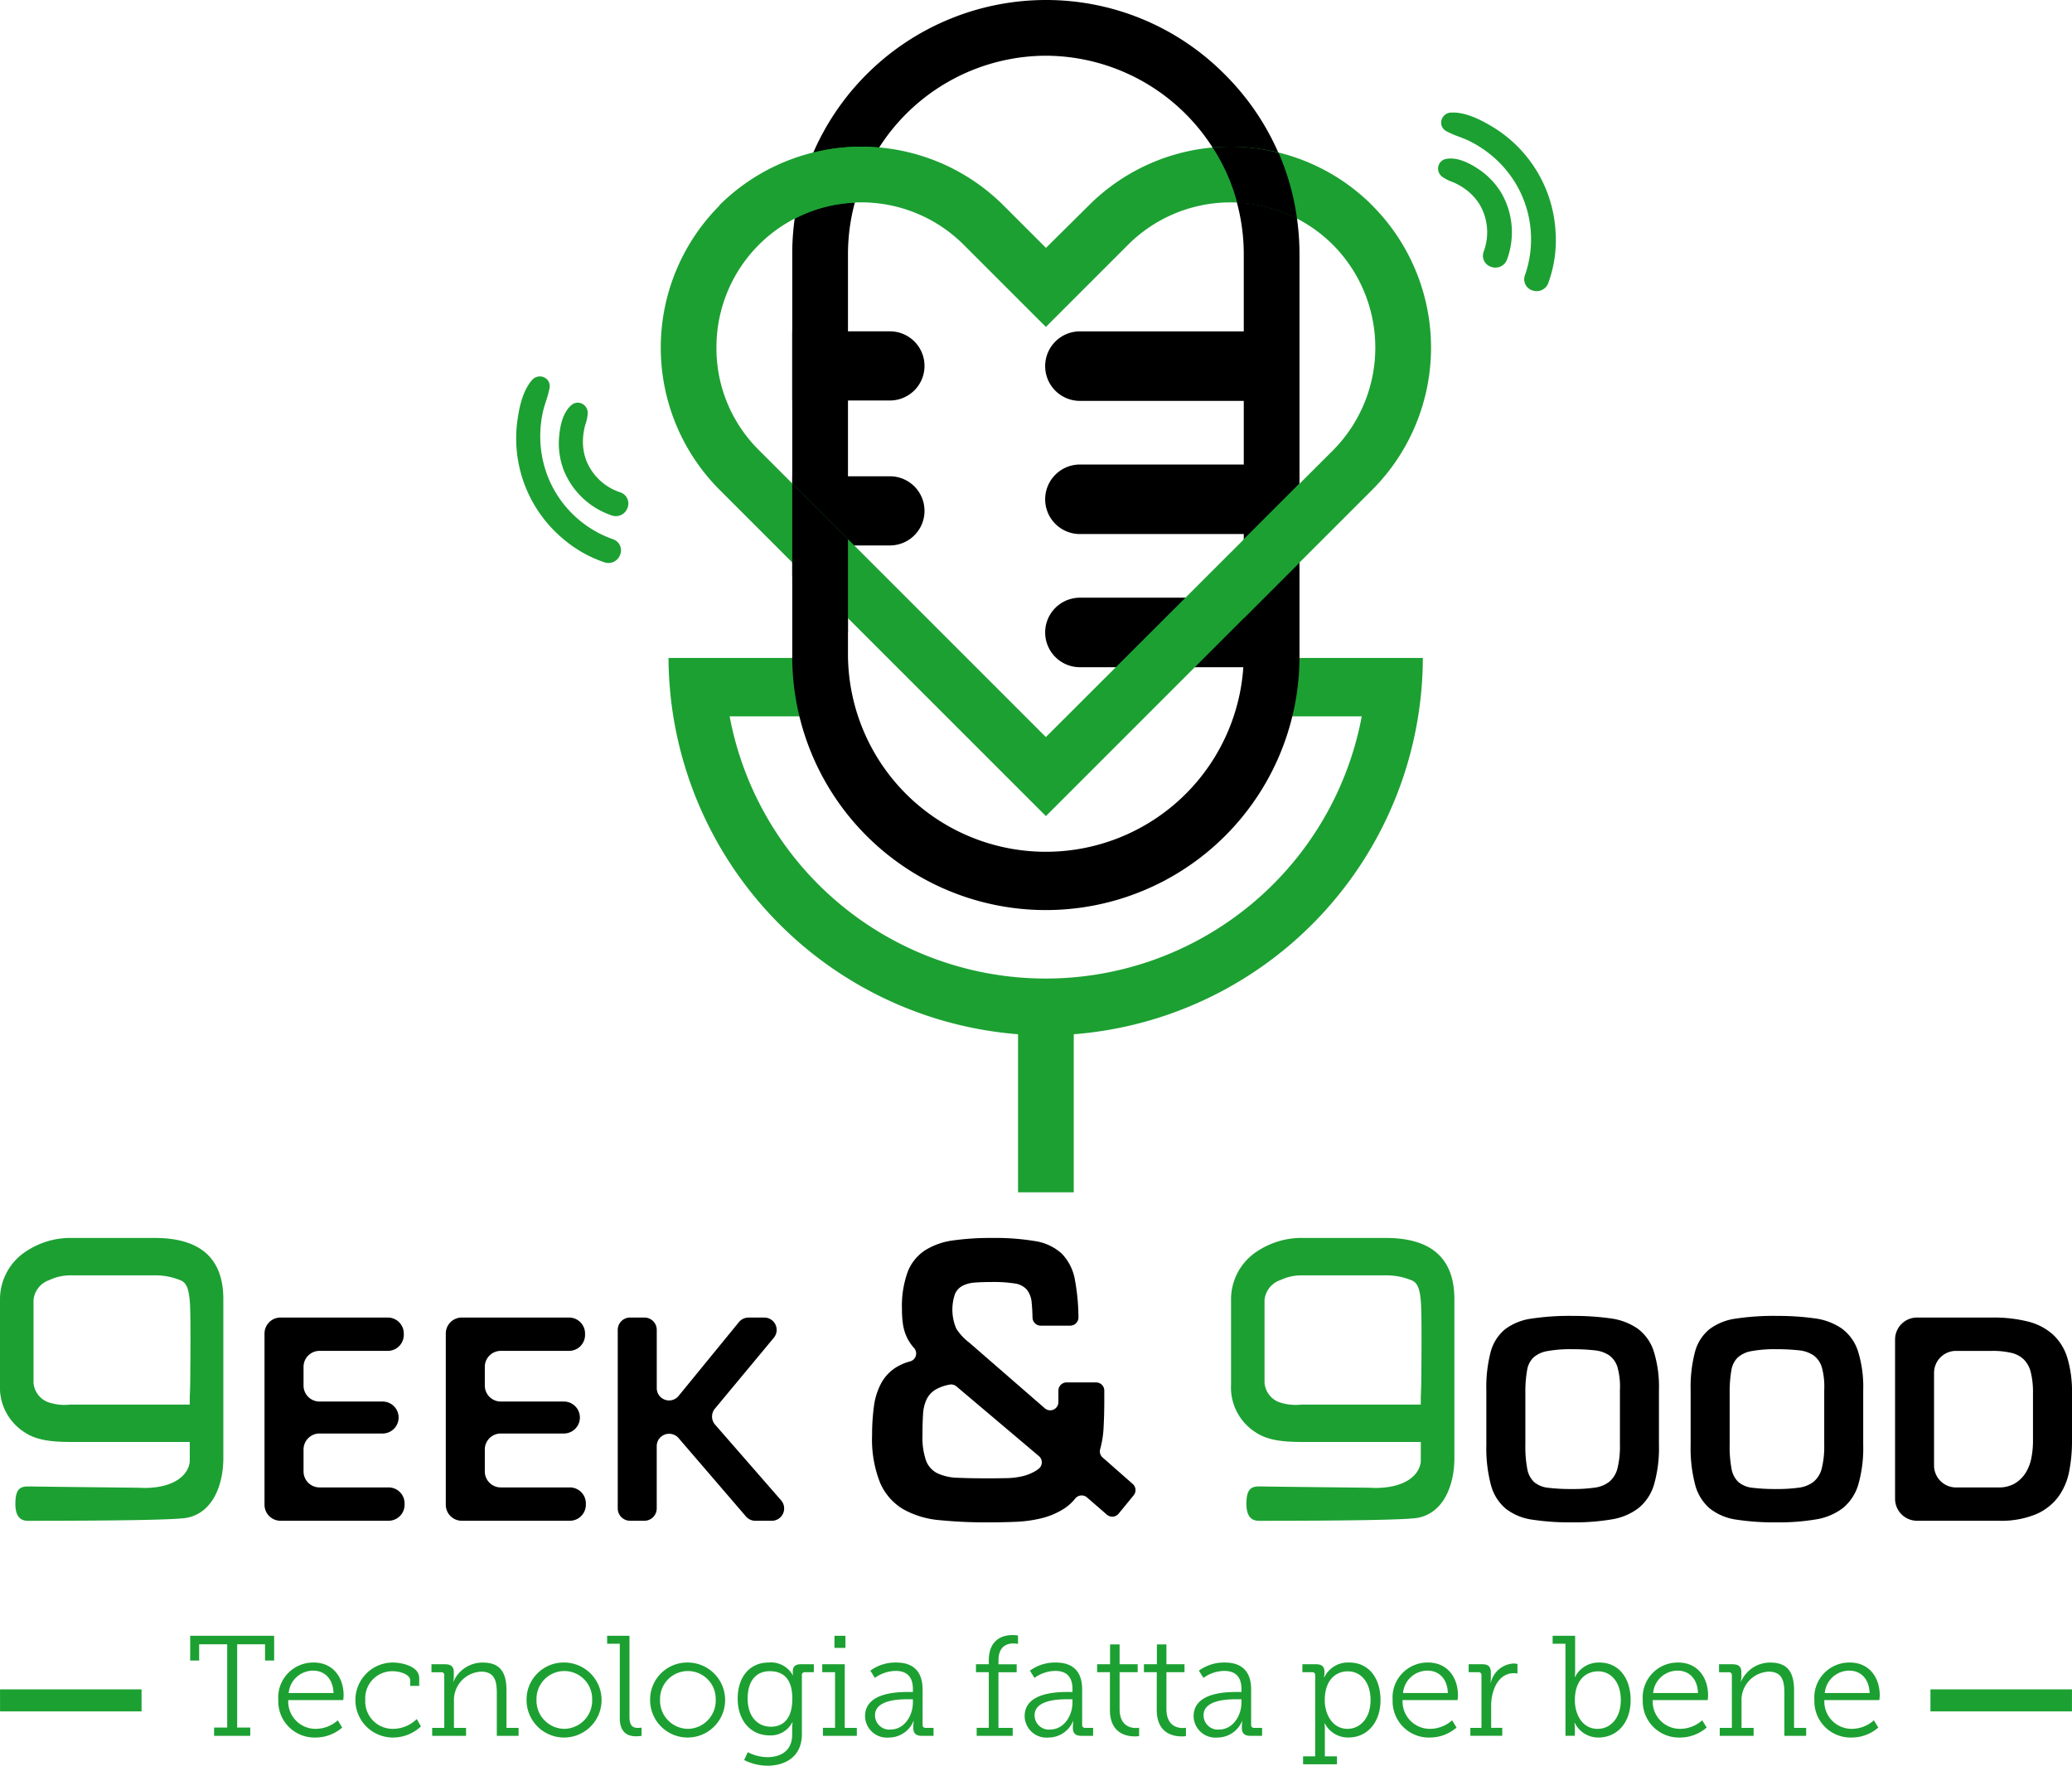 <svg id="Raggruppa_117" data-name="Raggruppa 117" xmlns="http://www.w3.org/2000/svg" xmlns:xlink="http://www.w3.org/1999/xlink" width="282.378" height="240.66" viewBox="0 0 282.378 240.66">
  <defs>
    <clipPath id="clip-path">
      <rect id="Rettangolo_108" data-name="Rettangolo 108" width="282.378" height="240.66" fill="none"/>
    </clipPath>
  </defs>
  <rect id="Rettangolo_106" data-name="Rettangolo 106" width="19.285" height="3.002" transform="translate(263.088 230.254)" fill="#1ca032"/>
  <rect id="Rettangolo_107" data-name="Rettangolo 107" width="19.285" height="3.002" transform="translate(0.005 230.254)" fill="#1ca032"/>
  <path id="Tracciato_112" data-name="Tracciato 112" d="M83.414,702.025H85.2V690.676H81.377v2.212H80.155v-3.375H91.6v3.375H90.359v-2.212h-3.8v11.349h1.785v1.125H83.414Z" transform="translate(-54.237 -466.564)" fill="#1ca032"/>
  <g id="Raggruppa_116" data-name="Raggruppa 116">
    <g id="Raggruppa_115" data-name="Raggruppa 115" clip-path="url(#clip-path)">
      <path id="Tracciato_113" data-name="Tracciato 113" d="M122.106,700.791c2.7,0,4.094,2.076,4.094,4.5a5.5,5.5,0,0,1-.058.621h-7.489a3.724,3.724,0,0,0,3.783,3.919,4.571,4.571,0,0,0,2.968-1.164l.6.989a5.531,5.531,0,0,1-3.608,1.358,4.932,4.932,0,0,1-5.1-5.1,4.763,4.763,0,0,1,4.811-5.121m2.716,4.152c-.078-2.056-1.319-3.046-2.755-3.046a3.345,3.345,0,0,0-3.356,3.046Z" transform="translate(-79.369 -474.196)" fill="#1ca032"/>
      <path id="Tracciato_114" data-name="Tracciato 114" d="M154.856,700.791c1.222,0,3.608.5,3.608,2.115v1.067h-1.222v-.718c0-.873-1.474-1.28-2.367-1.28a3.69,3.69,0,0,0-3.763,3.919,3.74,3.74,0,0,0,3.822,3.938,4.692,4.692,0,0,0,3.2-1.339l.563,1.008a5.53,5.53,0,0,1-3.8,1.514,5.112,5.112,0,1,1-.039-10.224" transform="translate(-101.332 -474.196)" fill="#1ca032"/>
      <path id="Tracciato_115" data-name="Tracciato 115" d="M181.95,709.7H183.6v-7.159a.38.38,0,0,0-.427-.427h-1.319v-1.086h1.862c.815,0,1.183.349,1.183,1.086v.562a3.2,3.2,0,0,1-.078.7h.039a4.32,4.32,0,0,1,3.977-2.58c2.406,0,3.24,1.378,3.24,3.783V709.7h1.649v1.086h-2.968v-5.859c0-1.532-.252-2.89-2.134-2.89a3.875,3.875,0,0,0-3.705,4.054V709.7h1.649v1.086H181.95Z" transform="translate(-123.052 -474.196)" fill="#1ca032"/>
      <path id="Tracciato_116" data-name="Tracciato 116" d="M227.075,700.791a5.112,5.112,0,1,1-5.141,5.063,5.052,5.052,0,0,1,5.141-5.063m0,9.04a3.85,3.85,0,0,0,3.8-3.977,3.794,3.794,0,1,0-7.585,0,3.846,3.846,0,0,0,3.783,3.977" transform="translate(-150.174 -474.196)" fill="#1ca032"/>
      <path id="Tracciato_117" data-name="Tracciato 117" d="M257.619,690.6h-1.727v-1.086h3.046v11.1c0,.8.213,1.455,1.106,1.455a3.074,3.074,0,0,0,.543-.039v1.125a5.484,5.484,0,0,1-.757.059c-1.28,0-2.212-.64-2.212-2.5Z" transform="translate(-173.151 -466.564)" fill="#1ca032"/>
      <path id="Tracciato_118" data-name="Tracciato 118" d="M279.153,700.791a5.112,5.112,0,1,1-5.141,5.063,5.052,5.052,0,0,1,5.141-5.063m0,9.04a3.85,3.85,0,0,0,3.8-3.977,3.794,3.794,0,1,0-7.585,0,3.846,3.846,0,0,0,3.783,3.977" transform="translate(-185.413 -474.196)" fill="#1ca032"/>
      <path id="Tracciato_119" data-name="Tracciato 119" d="M314.927,713.692c1.9,0,3.414-.892,3.414-3.085v-.97a4.521,4.521,0,0,1,.058-.7h-.039a3.3,3.3,0,0,1-3.1,1.785c-2.619,0-4.345-2.076-4.345-5.005s1.61-4.927,4.229-4.927a3.4,3.4,0,0,1,3.278,1.727h.039a1.735,1.735,0,0,1-.039-.427c0-.718.291-1.067,1.125-1.067h1.746v1.087h-1.2a.374.374,0,0,0-.427.407v8.031c0,3.1-2.289,4.307-4.695,4.307a7.132,7.132,0,0,1-3.181-.776l.5-1.067a5.992,5.992,0,0,0,2.638.679m3.434-7.973c0-2.852-1.358-3.744-3.085-3.744-1.9,0-3.007,1.4-3.007,3.724,0,2.347,1.261,3.841,3.181,3.841,1.552,0,2.91-.95,2.91-3.822" transform="translate(-210.381 -474.196)" fill="#1ca032"/>
      <path id="Tracciato_120" data-name="Tracciato 120" d="M346.649,702.063H348.3v-7.585h-1.746v-1.086h3.065v8.672h1.649v1.086h-4.617Zm1.571-12.551h1.494v1.649H348.22Z" transform="translate(-234.497 -466.564)" fill="#1ca032"/>
      <path id="Tracciato_121" data-name="Tracciato 121" d="M370.489,704.807h.64V704.4c0-1.823-.989-2.464-2.347-2.464a4.931,4.931,0,0,0-2.832.951l-.621-.989a5.817,5.817,0,0,1,3.531-1.106c2.367,0,3.589,1.261,3.589,3.667v4.811a.38.38,0,0,0,.426.427h1.067v1.086h-1.591c-.834,0-1.164-.369-1.164-1.067v-.175a4.254,4.254,0,0,1,.058-.757h-.039a3.623,3.623,0,0,1-3.337,2.231,2.973,2.973,0,0,1-3.259-2.91c0-3.162,4.229-3.3,5.878-3.3m-2.425,5.121c1.959,0,3.065-1.959,3.065-3.667V705.8h-.562c-.8,0-4.6-.078-4.6,2.172a1.953,1.953,0,0,0,2.095,1.959" transform="translate(-246.717 -474.196)" fill="#1ca032"/>
      <path id="Tracciato_122" data-name="Tracciato 122" d="M411.449,701.86H413.1v-7.585h-1.746v-1.086H413.1v-.5c0-3.085,2.173-3.472,3.181-3.472a4.753,4.753,0,0,1,.8.058v1.145a3.211,3.211,0,0,0-.66-.059c-.66,0-2,.233-2,2.309v.524H416.9v1.086h-2.483v7.585h1.94v1.086h-4.908Z" transform="translate(-278.345 -466.361)" fill="#1ca032"/>
      <path id="Tracciato_123" data-name="Tracciato 123" d="M437.748,704.807h.64V704.4c0-1.823-.989-2.464-2.347-2.464a4.93,4.93,0,0,0-2.832.951l-.621-.989a5.818,5.818,0,0,1,3.531-1.106c2.367,0,3.589,1.261,3.589,3.667v4.811a.38.38,0,0,0,.427.427H441.2v1.086H439.61c-.834,0-1.164-.369-1.164-1.067v-.175a4.254,4.254,0,0,1,.058-.757h-.039a3.623,3.623,0,0,1-3.337,2.231,2.972,2.972,0,0,1-3.259-2.91c0-3.162,4.229-3.3,5.878-3.3m-2.425,5.121c1.959,0,3.065-1.959,3.065-3.667V705.8h-.563c-.8,0-4.6-.078-4.6,2.172a1.953,1.953,0,0,0,2.1,1.959" transform="translate(-292.228 -474.196)" fill="#1ca032"/>
      <path id="Tracciato_124" data-name="Tracciato 124" d="M464.158,696.954h-1.746v-1.086h1.765v-2.7h1.3v2.7h2.464v1.086h-2.464v5.005c0,2.289,1.455,2.6,2.212,2.6a2.246,2.246,0,0,0,.446-.039v1.145a3.759,3.759,0,0,1-.563.039c-1.125,0-3.414-.369-3.414-3.628Z" transform="translate(-312.895 -469.04)" fill="#1ca032"/>
      <path id="Tracciato_125" data-name="Tracciato 125" d="M483.9,696.954H482.15v-1.086h1.765v-2.7h1.3v2.7h2.464v1.086h-2.464v5.005c0,2.289,1.455,2.6,2.212,2.6a2.248,2.248,0,0,0,.446-.039v1.145a3.759,3.759,0,0,1-.563.039c-1.125,0-3.415-.369-3.415-3.628Z" transform="translate(-326.251 -469.04)" fill="#1ca032"/>
      <path id="Tracciato_126" data-name="Tracciato 126" d="M508.968,704.807h.64V704.4c0-1.823-.989-2.464-2.347-2.464a4.931,4.931,0,0,0-2.832.951l-.621-.989a5.818,5.818,0,0,1,3.531-1.106c2.367,0,3.589,1.261,3.589,3.667v4.811a.38.38,0,0,0,.427.427h1.067v1.086H510.83c-.834,0-1.164-.369-1.164-1.067v-.175a4.261,4.261,0,0,1,.058-.757h-.039a3.623,3.623,0,0,1-3.337,2.231,2.972,2.972,0,0,1-3.259-2.91c0-3.162,4.229-3.3,5.878-3.3m-2.425,5.121c1.96,0,3.065-1.959,3.065-3.667V705.8h-.563c-.8,0-4.6-.078-4.6,2.172a1.953,1.953,0,0,0,2.095,1.959" transform="translate(-340.42 -474.196)" fill="#1ca032"/>
      <path id="Tracciato_127" data-name="Tracciato 127" d="M550.675,713.575V702.537a.38.38,0,0,0-.427-.427h-1.319v-1.086h1.843c.834,0,1.164.349,1.164,1.028v.078a3.828,3.828,0,0,1-.058.679h.039a3.571,3.571,0,0,1,3.414-2.017c2.619,0,4.248,2.1,4.248,5.121,0,3.085-1.843,5.1-4.384,5.1a3.571,3.571,0,0,1-3.22-1.94h-.039a5.711,5.711,0,0,1,.058.854v3.647h1.649v1.086h-4.617v-1.086Zm4.385-3.744c1.727,0,3.162-1.436,3.162-3.919,0-2.386-1.28-3.919-3.1-3.919-1.63,0-3.143,1.164-3.143,3.938,0,1.959,1.086,3.9,3.085,3.9" transform="translate(-371.437 -474.196)" fill="#1ca032"/>
      <path id="Tracciato_128" data-name="Tracciato 128" d="M591.78,700.791c2.7,0,4.093,2.076,4.093,4.5a5.487,5.487,0,0,1-.058.621h-7.488a3.724,3.724,0,0,0,3.783,3.919,4.57,4.57,0,0,0,2.968-1.164l.6.989a5.53,5.53,0,0,1-3.608,1.358,4.932,4.932,0,0,1-5.1-5.1,4.763,4.763,0,0,1,4.811-5.121m2.716,4.152c-.077-2.056-1.319-3.046-2.755-3.046a3.344,3.344,0,0,0-3.356,3.046Z" transform="translate(-397.177 -474.196)" fill="#1ca032"/>
      <path id="Tracciato_129" data-name="Tracciato 129" d="M619.24,709.98h1.513v-7.159a.38.38,0,0,0-.427-.427h-1.319v-1.086h1.843c.815,0,1.183.33,1.183,1.106v.66a7.054,7.054,0,0,1-.039.737h.039a3.364,3.364,0,0,1,3.085-2.6,2.966,2.966,0,0,1,.543.058v1.3a3.8,3.8,0,0,0-.5-.039c-2.192,0-3.085,2.464-3.085,4.4v3.046h1.513v1.086H619.24Z" transform="translate(-418.856 -474.48)" fill="#1ca032"/>
      <path id="Tracciato_130" data-name="Tracciato 130" d="M656.154,690.6h-1.746v-1.086h3.065v4.811a5.5,5.5,0,0,1-.058.815h.039a3.612,3.612,0,0,1,3.336-1.979c2.619,0,4.249,2.1,4.249,5.121,0,3.085-1.843,5.1-4.4,5.1a3.577,3.577,0,0,1-3.22-2h-.039a5.528,5.528,0,0,1,.058.815v.95h-1.28Zm4.384,11.6c1.727,0,3.162-1.436,3.162-3.919,0-2.386-1.28-3.919-3.1-3.919-1.63,0-3.163,1.164-3.163,3.938,0,1.959,1.028,3.9,3.1,3.9" transform="translate(-442.811 -466.564)" fill="#1ca032"/>
      <path id="Tracciato_131" data-name="Tracciato 131" d="M697.2,700.791c2.7,0,4.093,2.076,4.093,4.5a5.5,5.5,0,0,1-.058.621h-7.488a3.725,3.725,0,0,0,3.783,3.919,4.57,4.57,0,0,0,2.968-1.164l.6.989a5.531,5.531,0,0,1-3.608,1.358,4.932,4.932,0,0,1-5.1-5.1,4.763,4.763,0,0,1,4.811-5.121m2.716,4.152c-.077-2.056-1.319-3.046-2.755-3.046a3.344,3.344,0,0,0-3.356,3.046Z" transform="translate(-468.51 -474.196)" fill="#1ca032"/>
      <path id="Tracciato_132" data-name="Tracciato 132" d="M724.643,709.7h1.649v-7.159a.38.38,0,0,0-.427-.427h-1.319v-1.086h1.862c.815,0,1.183.349,1.183,1.086v.562a3.205,3.205,0,0,1-.078.7h.039a4.32,4.32,0,0,1,3.977-2.58c2.406,0,3.24,1.378,3.24,3.783V709.7h1.649v1.086h-2.968v-5.859c0-1.532-.252-2.89-2.134-2.89a3.875,3.875,0,0,0-3.706,4.054V709.7h1.649v1.086h-4.617Z" transform="translate(-490.27 -474.196)" fill="#1ca032"/>
      <path id="Tracciato_133" data-name="Tracciato 133" d="M769.557,700.791c2.7,0,4.093,2.076,4.093,4.5a5.492,5.492,0,0,1-.058.621H766.1a3.724,3.724,0,0,0,3.783,3.919,4.57,4.57,0,0,0,2.968-1.164l.6.989a5.529,5.529,0,0,1-3.608,1.358,4.932,4.932,0,0,1-5.1-5.1,4.763,4.763,0,0,1,4.811-5.121m2.716,4.152c-.077-2.056-1.319-3.046-2.755-3.046a3.345,3.345,0,0,0-3.356,3.046Z" transform="translate(-517.472 -474.196)" fill="#1ca032"/>
      <path id="Tracciato_134" data-name="Tracciato 134" d="M396.861,557.184a1.123,1.123,0,0,0-1.613.162,6.351,6.351,0,0,1-1.574,1.408,10.2,10.2,0,0,1-3.027,1.272,17.823,17.823,0,0,1-3.536.484q-1.883.076-3.765.076a63.943,63.943,0,0,1-6.588-.305,12.186,12.186,0,0,1-4.961-1.5,7.75,7.75,0,0,1-3.129-3.587,15.921,15.921,0,0,1-1.094-6.512,28.3,28.3,0,0,1,.254-3.943,9.1,9.1,0,0,1,1.018-3.18,5.822,5.822,0,0,1,2.188-2.213,6.847,6.847,0,0,1,1.722-.7,1.119,1.119,0,0,0,.529-1.835l-.012-.014a5.974,5.974,0,0,1-.966-1.45,6.446,6.446,0,0,1-.509-1.654,13.016,13.016,0,0,1-.153-2.162,13.639,13.639,0,0,1,.789-5.113A6.18,6.18,0,0,1,374.8,523.5a9.558,9.558,0,0,1,3.841-1.348,36.867,36.867,0,0,1,5.266-.331,32.882,32.882,0,0,1,5.9.432,6.937,6.937,0,0,1,3.612,1.7,6.788,6.788,0,0,1,1.806,3.638,28.834,28.834,0,0,1,.471,5.038,1.121,1.121,0,0,1-1.119,1.144h-4.022a1.117,1.117,0,0,1-1.117-1.088q-.027-1.195-.115-2.015a3.315,3.315,0,0,0-.662-1.807,2.709,2.709,0,0,0-1.653-.839,18.369,18.369,0,0,0-3.1-.2q-1.323,0-2.315.076a4.359,4.359,0,0,0-1.679.433,2.313,2.313,0,0,0-1.043,1.119,6.575,6.575,0,0,0,.178,4.732,7.413,7.413,0,0,0,1.806,1.933l10.258,8.921a1.118,1.118,0,0,0,1.851-.843v-1.567a1.118,1.118,0,0,1,1.118-1.118H398.1a1.118,1.118,0,0,1,1.118,1.118V544.1q0,1.781-.1,3.638a13.692,13.692,0,0,1-.466,2.891A1.1,1.1,0,0,0,399,551.75l4.093,3.6a1.118,1.118,0,0,1,.127,1.548l-2.048,2.5a1.118,1.118,0,0,1-1.6.137ZM379.07,542.054a1.134,1.134,0,0,0-.963-.24,6.012,6.012,0,0,0-1.859.66A3.175,3.175,0,0,0,375,543.822a5.446,5.446,0,0,0-.483,2.036q-.077,1.2-.077,2.824a9.692,9.692,0,0,0,.484,3.484,3.181,3.181,0,0,0,1.552,1.73,6.914,6.914,0,0,0,2.772.611q1.7.076,4.1.076,1.374,0,2.544-.026a10.2,10.2,0,0,0,2.137-.254,6.427,6.427,0,0,0,1.755-.687,3.888,3.888,0,0,0,.534-.373,1.11,1.11,0,0,0-.016-1.694Z" transform="translate(-248.722 -353.092)"/>
      <path id="Tracciato_135" data-name="Tracciato 135" d="M118.986,566.827h8.6a2.178,2.178,0,1,1,0,4.357h-8.6a2.178,2.178,0,0,0-2.178,2.178v2.992a2.178,2.178,0,0,0,2.178,2.178H128.4a2.178,2.178,0,0,1,2.178,2.179v.185a2.179,2.179,0,0,1-2.178,2.179H113.669a2.179,2.179,0,0,1-2.179-2.179V557.558a2.178,2.178,0,0,1,2.179-2.178h14.623a2.178,2.178,0,0,1,2.178,2.178v.185a2.178,2.178,0,0,1-2.178,2.178h-9.306a2.178,2.178,0,0,0-2.178,2.178v2.549a2.178,2.178,0,0,0,2.178,2.178" transform="translate(-75.441 -375.803)"/>
      <path id="Tracciato_136" data-name="Tracciato 136" d="M195.386,566.827h8.6a2.178,2.178,0,1,1,0,4.357h-8.6a2.178,2.178,0,0,0-2.178,2.178v2.992a2.178,2.178,0,0,0,2.178,2.178H204.8a2.178,2.178,0,0,1,2.178,2.179v.185a2.179,2.179,0,0,1-2.178,2.179H190.069a2.179,2.179,0,0,1-2.179-2.179V557.558a2.178,2.178,0,0,1,2.179-2.178h14.623a2.178,2.178,0,0,1,2.178,2.178v.185a2.178,2.178,0,0,1-2.178,2.178h-9.306a2.178,2.178,0,0,0-2.178,2.178v2.549a2.178,2.178,0,0,0,2.178,2.178" transform="translate(-127.137 -375.803)"/>
      <path id="Tracciato_137" data-name="Tracciato 137" d="M267.352,566.68h0a1.678,1.678,0,0,0,1.3-.616L276.876,556a1.678,1.678,0,0,1,1.3-.616h2.164a1.678,1.678,0,0,1,1.291,2.75L273.6,567.8a1.678,1.678,0,0,0,.026,2.175l9,10.322a1.678,1.678,0,0,1-1.265,2.781H279.11a1.679,1.679,0,0,1-1.273-.584l-9.187-10.685a1.678,1.678,0,0,0-1.273-.584h-.026a1.678,1.678,0,0,0-1.678,1.678v8.5A1.678,1.678,0,0,1,264,583.075h-1.961a1.678,1.678,0,0,1-1.678-1.678V557.058a1.678,1.678,0,0,1,1.678-1.678H264a1.678,1.678,0,0,1,1.678,1.678V565a1.678,1.678,0,0,0,1.678,1.678" transform="translate(-176.173 -375.803)"/>
      <path id="Tracciato_138" data-name="Tracciato 138" d="M25.863,549.625H9.711c-2.5,0-4.7-.192-6.356-1.311A7.242,7.242,0,0,1,0,541.8V530.234a7.8,7.8,0,0,1,3.652-6.652,10.922,10.922,0,0,1,6.222-1.763H21.068q9.368,0,9.369,8.348v21.648c0,3.768-1.509,7.522-5.028,8.155-2.215.4-17.962.4-21.623.4-1.126,0-1.691-.761-1.691-2.294,0-1.919.566-2.385,1.691-2.385H4.36c.289.025,14.5.165,14.726.181s.414.02.573.02c3.893,0,5.959-1.6,6.2-3.556m0-7.805v-2.443c.021-.547.034,1.685.044,1.277s.016-.747.016-1.017c0-1.126.117-9.561-.042-11.742-.136-1.834-.454-2.69-1.28-3.014a8.891,8.891,0,0,0-3.511-.674H9.739a6.722,6.722,0,0,0-3.014.644,3.179,3.179,0,0,0-2.157,2.727v11.246A3.081,3.081,0,0,0,6.542,544.2a6.987,6.987,0,0,0,3.07.331H25.863" transform="translate(0 -353.092)" fill="#1ca032"/>
      <path id="Tracciato_139" data-name="Tracciato 139" d="M544.727,549.625H528.575c-2.5,0-4.7-.192-6.356-1.311a7.242,7.242,0,0,1-3.355-6.515V530.234a7.8,7.8,0,0,1,3.653-6.652,10.922,10.922,0,0,1,6.222-1.763h11.193q9.368,0,9.369,8.348v21.648c0,3.768-1.509,7.522-5.028,8.155-2.215.4-17.962.4-21.623.4-1.126,0-1.691-.761-1.691-2.294,0-1.919.566-2.385,1.691-2.385h.574c.289.025,14.5.165,14.726.181s.414.02.573.02c3.893,0,5.959-1.6,6.2-3.556m0-7.805v-2.443c.021-.547.034,1.685.044,1.277s.016-.747.016-1.017c0-1.126.117-9.561-.042-11.742-.136-1.834-.454-2.69-1.28-3.014a8.891,8.891,0,0,0-3.511-.674H528.6a6.722,6.722,0,0,0-3.014.644,3.179,3.179,0,0,0-2.157,2.727v11.246a3.08,3.08,0,0,0,1.973,2.664,6.986,6.986,0,0,0,3.07.331h16.252" transform="translate(-351.094 -353.092)" fill="#1ca032"/>
      <path id="Tracciato_140" data-name="Tracciato 140" d="M638.163,554.695a35.645,35.645,0,0,1,5.207.332,8.422,8.422,0,0,1,3.693,1.385,6.193,6.193,0,0,1,2.2,3.065,16.215,16.215,0,0,1,.72,5.336v7.459a18.031,18.031,0,0,1-.665,5.391,6.515,6.515,0,0,1-2.105,3.212,8.127,8.127,0,0,1-3.674,1.551,30.551,30.551,0,0,1-5.373.406,34.1,34.1,0,0,1-5.446-.369,7.575,7.575,0,0,1-3.619-1.5,6.366,6.366,0,0,1-2.013-3.213,19.55,19.55,0,0,1-.628-5.484v-7.459a18.821,18.821,0,0,1,.591-5.207,5.979,5.979,0,0,1,1.957-3.083,7.7,7.7,0,0,1,3.619-1.459,35.008,35.008,0,0,1,5.539-.369m0,4.542a17.658,17.658,0,0,0-3.4.258,3.761,3.761,0,0,0-1.9.886,3.1,3.1,0,0,0-.849,1.7,17.048,17.048,0,0,0-.24,2.733v7.459a16.213,16.213,0,0,0,.258,3.268,3.259,3.259,0,0,0,.942,1.809,3.548,3.548,0,0,0,1.938.776,25.731,25.731,0,0,0,3.25.166,21.025,21.025,0,0,0,3.046-.185,4.09,4.09,0,0,0,2.013-.812,3.454,3.454,0,0,0,1.108-1.828,12.341,12.341,0,0,0,.333-3.194v-7.459a9.952,9.952,0,0,0-.314-3.065,3.12,3.12,0,0,0-1.126-1.662,4.325,4.325,0,0,0-2.031-.7,26.628,26.628,0,0,0-3.028-.148" transform="translate(-423.897 -375.339)"/>
      <path id="Tracciato_141" data-name="Tracciato 141" d="M724.259,554.695a35.645,35.645,0,0,1,5.207.332,8.423,8.423,0,0,1,3.693,1.385,6.194,6.194,0,0,1,2.2,3.065,16.222,16.222,0,0,1,.72,5.336v7.459a18.04,18.04,0,0,1-.665,5.391,6.515,6.515,0,0,1-2.1,3.212,8.129,8.129,0,0,1-3.674,1.551,30.554,30.554,0,0,1-5.373.406,34.107,34.107,0,0,1-5.447-.369,7.572,7.572,0,0,1-3.619-1.5,6.366,6.366,0,0,1-2.013-3.213,19.548,19.548,0,0,1-.628-5.484v-7.459a18.812,18.812,0,0,1,.591-5.207,5.983,5.983,0,0,1,1.957-3.083,7.708,7.708,0,0,1,3.619-1.459,35.009,35.009,0,0,1,5.539-.369m0,4.542a17.66,17.66,0,0,0-3.4.258,3.76,3.76,0,0,0-1.9.886,3.1,3.1,0,0,0-.849,1.7,17.132,17.132,0,0,0-.24,2.733v7.459a16.236,16.236,0,0,0,.258,3.268,3.263,3.263,0,0,0,.942,1.809,3.547,3.547,0,0,0,1.939.776,25.73,25.73,0,0,0,3.25.166,21.033,21.033,0,0,0,3.047-.185,4.09,4.09,0,0,0,2.013-.812,3.454,3.454,0,0,0,1.108-1.828,12.359,12.359,0,0,0,.332-3.194v-7.459a9.946,9.946,0,0,0-.314-3.065,3.121,3.121,0,0,0-1.126-1.662,4.325,4.325,0,0,0-2.031-.7,26.637,26.637,0,0,0-3.028-.148" transform="translate(-482.155 -375.339)"/>
      <path id="Tracciato_142" data-name="Tracciato 142" d="M798.74,558.371a2.992,2.992,0,0,1,2.992-2.992h10.227a19.115,19.115,0,0,1,4.93.554,7.992,7.992,0,0,1,3.379,1.773,7.184,7.184,0,0,1,1.957,3.194,15.923,15.923,0,0,1,.627,4.782v6.536a21.262,21.262,0,0,1-.387,4.136,8.625,8.625,0,0,1-1.477,3.453,7.482,7.482,0,0,1-3.046,2.381,12.452,12.452,0,0,1-5.1.886H801.732a2.992,2.992,0,0,1-2.992-2.992Zm14.106,20.16a4.205,4.205,0,0,0,2.234-.554,4.413,4.413,0,0,0,1.458-1.44,5.9,5.9,0,0,0,.775-2.013,11.914,11.914,0,0,0,.222-2.308v-6.536a11.324,11.324,0,0,0-.3-2.844,3.722,3.722,0,0,0-.96-1.754,3.665,3.665,0,0,0-1.736-.9,11.183,11.183,0,0,0-2.585-.258h-4.91a2.992,2.992,0,0,0-2.992,2.992v12.626a2.992,2.992,0,0,0,2.992,2.993Z" transform="translate(-540.474 -375.802)"/>
      <path id="Tracciato_143" data-name="Tracciato 143" d="M384.567,277.349h-18.63v7.96h10.307a43.828,43.828,0,0,1-86.148,0h10.3v-7.96h-18.63A51.7,51.7,0,0,0,329.4,328.635v21.541h7.594V328.635a51.6,51.6,0,0,0,47.575-51.286" transform="translate(-190.659 -187.671)" fill="#1ca032" fill-rule="evenodd"/>
      <path id="Tracciato_144" data-name="Tracciato 144" d="M469.847,261.419H445.47a4.738,4.738,0,1,1,0-9.475h24.377a4.738,4.738,0,1,1,0,9.475" transform="translate(-298.225 -170.48)"/>
      <path id="Tracciato_145" data-name="Tracciato 145" d="M469.847,205.286H445.47a4.738,4.738,0,1,1,0-9.475h24.377a4.738,4.738,0,1,1,0,9.475" transform="translate(-298.225 -132.497)"/>
      <path id="Tracciato_146" data-name="Tracciato 146" d="M469.847,149.153H445.47a4.738,4.738,0,1,1,0-9.475h24.377a4.738,4.738,0,1,1,0,9.475" transform="translate(-298.225 -94.514)"/>
      <path id="Tracciato_147" data-name="Tracciato 147" d="M368.485,0a34.262,34.262,0,0,1,24.4,10.163,34.493,34.493,0,0,1,10.163,24.4V89.288a34.565,34.565,0,1,1-69.129,0V34.565A34.6,34.6,0,0,1,368.485,0m0,7.594a27.073,27.073,0,0,0-26.971,26.97V89.288a26.971,26.971,0,0,0,53.941,0V34.565a27.073,27.073,0,0,0-26.971-26.97" transform="translate(-225.95)"/>
      <path id="Tracciato_148" data-name="Tracciato 148" d="M347.3,210.191H333.92v-9.425H347.3a4.713,4.713,0,0,1,0,9.425" transform="translate(-225.95 -135.85)" fill-rule="evenodd"/>
      <path id="Tracciato_149" data-name="Tracciato 149" d="M347.3,149.1H333.92v-9.425H347.3a4.713,4.713,0,0,1,0,9.425" transform="translate(-225.95 -94.515)" fill-rule="evenodd"/>
      <path id="Tracciato_150" data-name="Tracciato 150" d="M375.478,69.866a27.434,27.434,0,0,1,0,38.7l-44.5,44.5-44.5-44.5a27.433,27.433,0,0,1,0-38.7V69.81a27.433,27.433,0,0,1,38.7,0l5.808,5.807,5.807-5.751a27.3,27.3,0,0,1,38.641-.056Zm-5.361,5.36h0a19.75,19.75,0,0,0-27.975,0L330.974,86.394,319.806,75.227a19.739,19.739,0,0,0-33.727,13.96,19.51,19.51,0,0,0,5.751,13.96l39.144,39.144L370.118,103.2a19.885,19.885,0,0,0,0-27.976" transform="translate(-188.439 -41.834)" fill="#1ca032"/>
      <path id="Tracciato_151" data-name="Tracciato 151" d="M511.105,61.937c.837-.056,1.619-.112,2.4-.112a26.333,26.333,0,0,1,6.589.837,34,34,0,0,1,2.513,8.991,19.306,19.306,0,0,0-8.152-2.178,26.141,26.141,0,0,0-3.35-7.538" transform="translate(-345.844 -41.834)"/>
      <path id="Tracciato_152" data-name="Tracciato 152" d="M337.47,62.663A26.21,26.21,0,0,1,344,61.826c.838,0,1.619.056,2.4.112a27.6,27.6,0,0,0-3.294,7.538,18.885,18.885,0,0,0-8.152,2.178,32.024,32.024,0,0,1,2.513-8.99" transform="translate(-226.651 -41.835)" fill="#1ca032"/>
      <path id="Tracciato_153" data-name="Tracciato 153" d="M341.514,224.092l-7.594-7.65v-12.66l7.594,7.594Z" transform="translate(-225.95 -137.89)"/>
      <path id="Tracciato_154" data-name="Tracciato 154" d="M531.824,214.558l-7.594,7.594V211.375l7.594-7.594Z" transform="translate(-354.724 -137.89)" fill="#1ca032"/>
      <path id="Tracciato_155" data-name="Tracciato 155" d="M230.749,180.857a14.815,14.815,0,0,1-8.767-8.287,15.07,15.07,0,0,1-1.126-6.115,15.722,15.722,0,0,1,.373-3.025c.1-.427.236-.858.383-1.315a14.032,14.032,0,0,0,.511-1.884,1.309,1.309,0,0,0-.719-1.419,1.391,1.391,0,0,0-1.64.32c-1.311,1.468-1.769,3.727-2.023,5.531a17.857,17.857,0,0,0,6.064,16.009,17.029,17.029,0,0,0,5.8,3.338,1.718,1.718,0,0,0,.547.091,1.7,1.7,0,0,0,1.605-1.177,1.593,1.593,0,0,0-1.009-2.067" transform="translate(-147.224 -107.367)" fill="#1ca032"/>
      <path id="Tracciato_156" data-name="Tracciato 156" d="M243.917,181.963a7.515,7.515,0,0,1-4.566-4.174,7.273,7.273,0,0,1-.518-3.109,9.041,9.041,0,0,1,.218-1.552c.038-.167.09-.336.141-.507a5.568,5.568,0,0,0,.29-1.457,1.393,1.393,0,0,0-.785-1.289,1.31,1.31,0,0,0-1.427.184c-.948.8-1.516,2.254-1.688,4.331a10.246,10.246,0,0,0,.632,4.561,10.72,10.72,0,0,0,6.552,6.162,1.685,1.685,0,0,0,2.152-1.076,1.6,1.6,0,0,0-1-2.074" transform="translate(-159.383 -114.858)" fill="#1ca032"/>
      <path id="Tracciato_157" data-name="Tracciato 157" d="M623.032,64.046a17.855,17.855,0,0,0-8.717-14.733c-1.567-.929-3.617-1.983-5.583-1.874a1.392,1.392,0,0,0-1.274,1.081,1.309,1.309,0,0,0,.66,1.448,14.048,14.048,0,0,0,1.79.777c.449.17.873.331,1.267.522a15.706,15.706,0,0,1,2.6,1.6,15.057,15.057,0,0,1,4.073,4.7,14.815,14.815,0,0,1,1,12.023,1.593,1.593,0,0,0,.984,2.079,1.78,1.78,0,0,0,.608.108,1.676,1.676,0,0,0,1.585-1.111,17.038,17.038,0,0,0,1.015-6.615" transform="translate(-411.02 -32.094)" fill="#1ca032"/>
      <path id="Tracciato_158" data-name="Tracciato 158" d="M611.643,68.26c-1.729-1.163-3.221-1.63-4.437-1.386h0a1.311,1.311,0,0,0-1.034,1,1.392,1.392,0,0,0,.516,1.418,5.555,5.555,0,0,0,1.319.684c.165.067.329.133.484.207a9.058,9.058,0,0,1,1.348.8,7.269,7.269,0,0,1,2.1,2.346,7.513,7.513,0,0,1,.409,6.172,1.6,1.6,0,0,0,1,2.076,1.776,1.776,0,0,0,.6.105,1.674,1.674,0,0,0,1.585-1.114,10.717,10.717,0,0,0-.721-8.965,10.245,10.245,0,0,0-3.167-3.342" transform="translate(-410.148 -45.208)" fill="#1ca032"/>
    </g>
  </g>
</svg>
